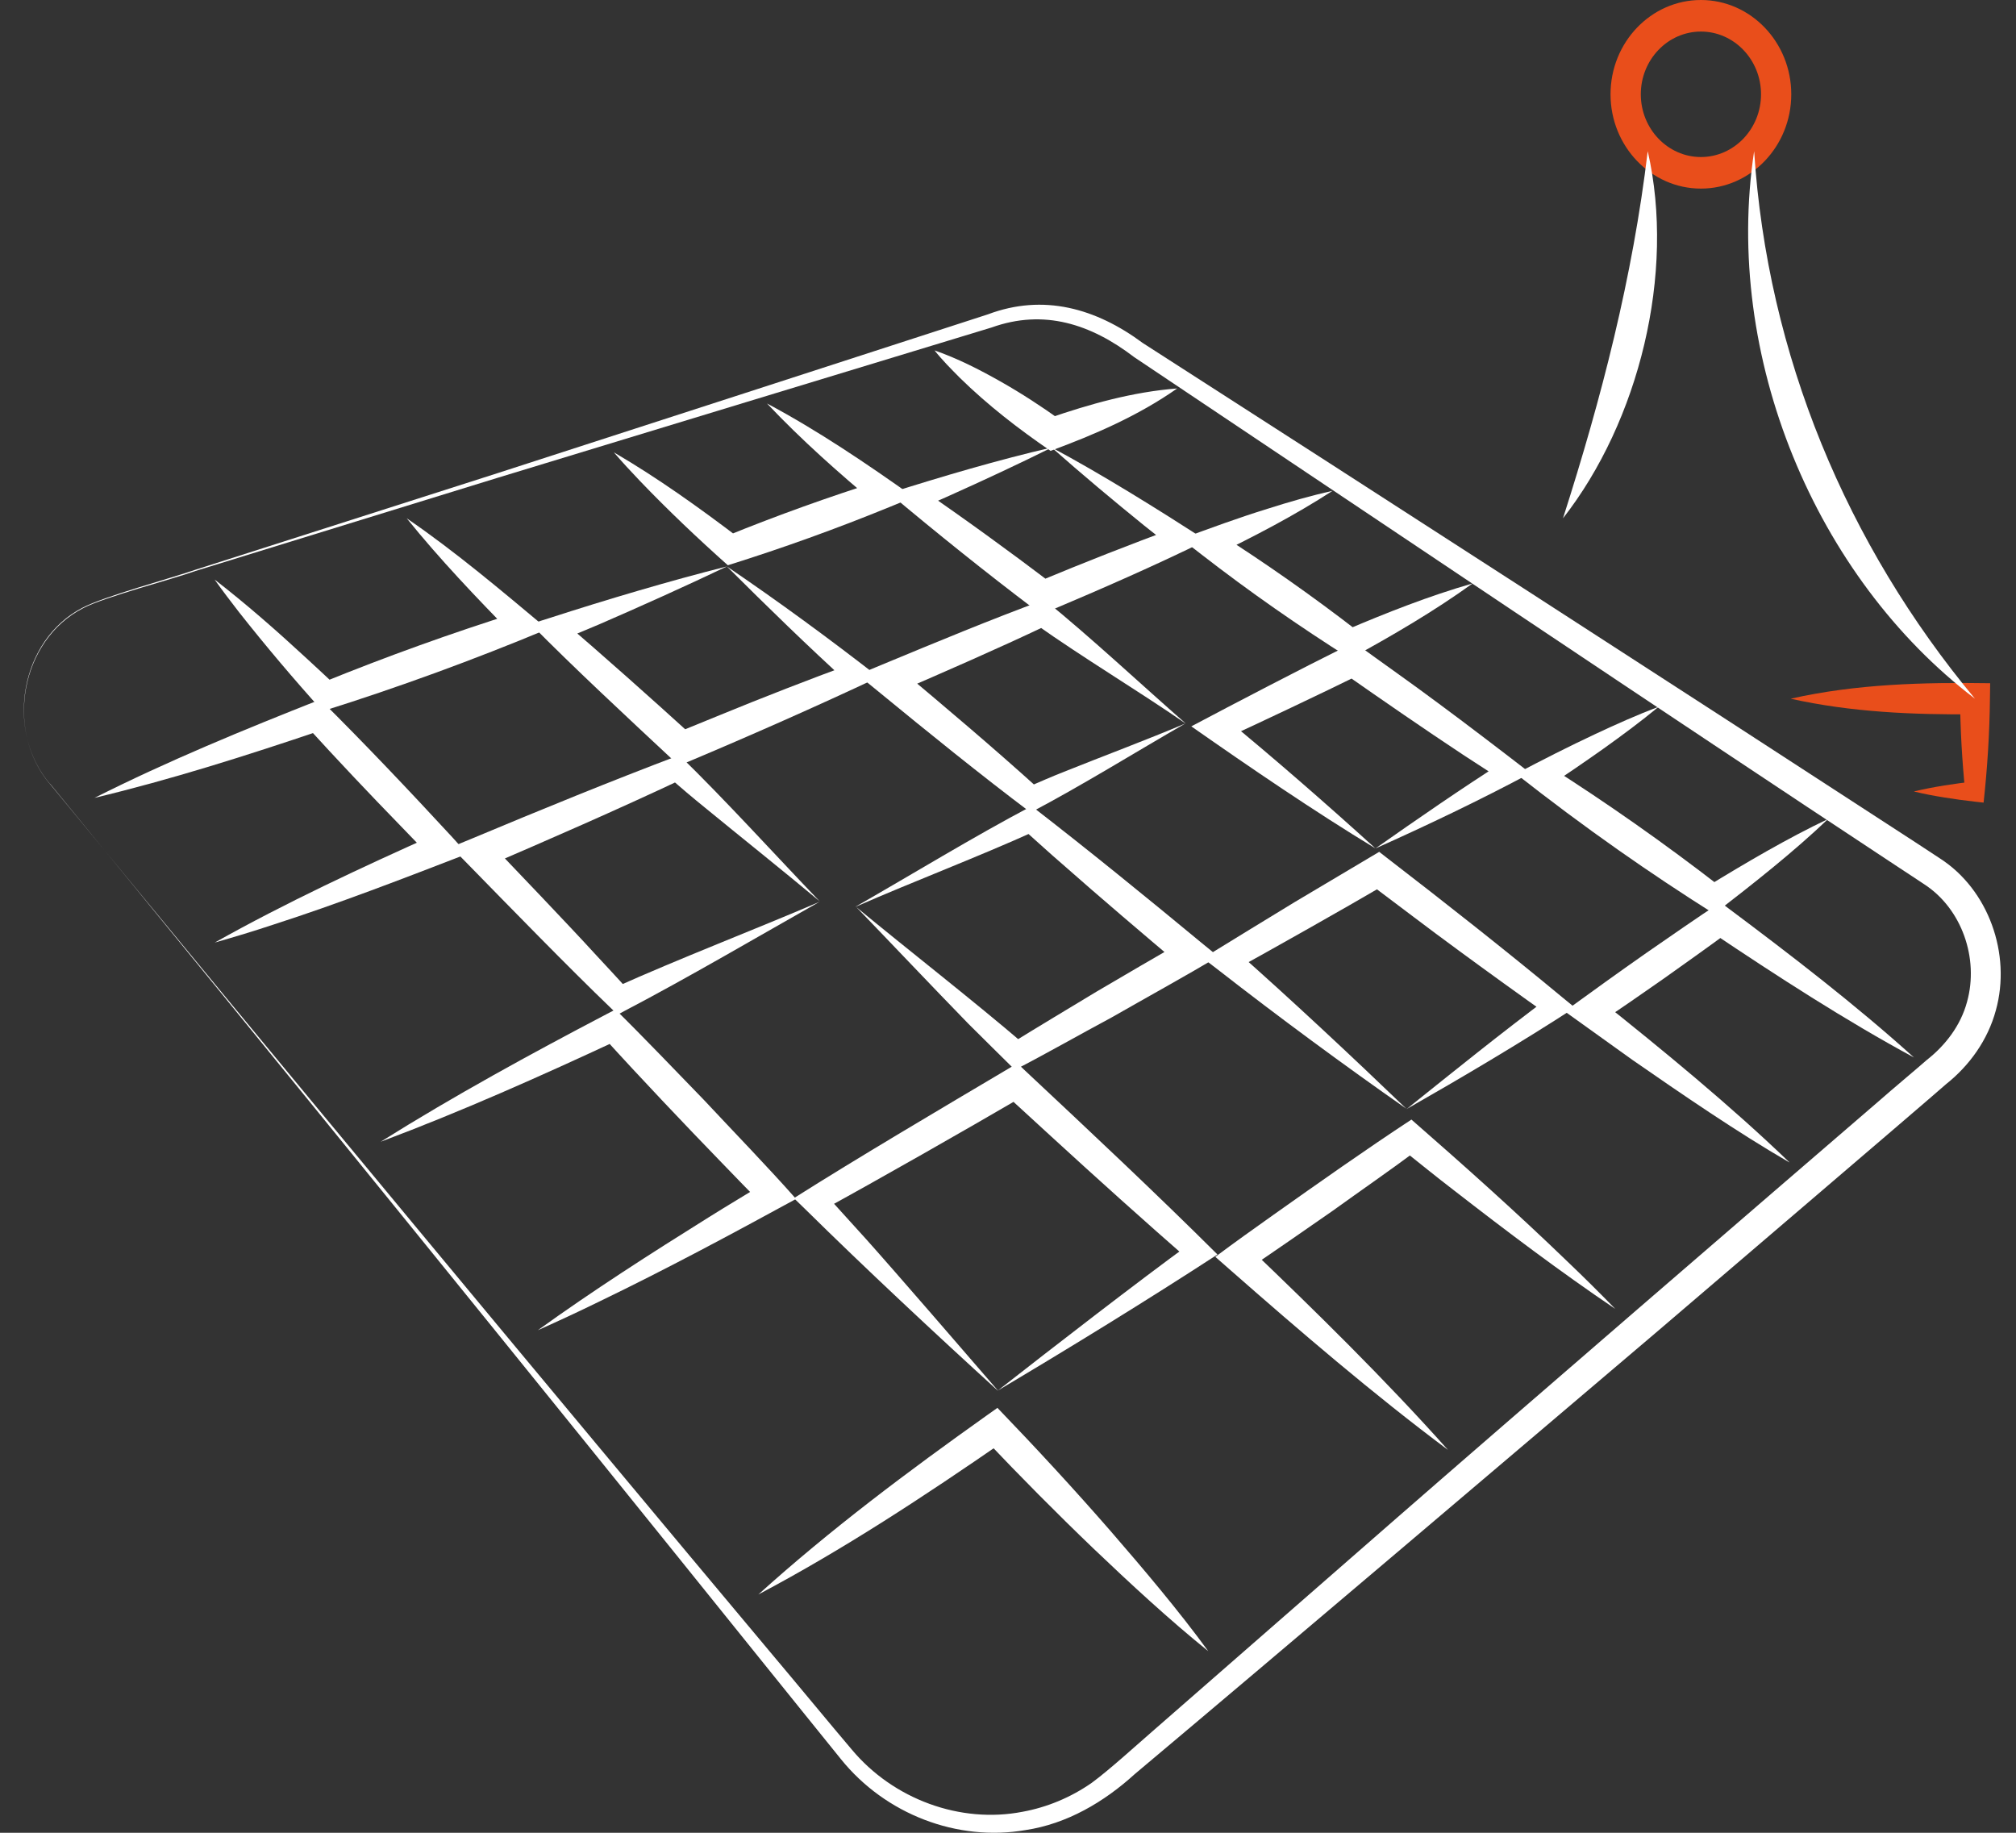 <svg width="55" height="50" viewBox="0 0 55 50" fill="none" xmlns="http://www.w3.org/2000/svg">
<rect x="0" y="0" width="55" height="50" fill="#333333" stroke="none"/>
<path d="M1.364 21.388C7.452 28.795 14.966 37.853 21.11 45.186C21.57 45.729 22.785 47.199 23.235 47.726C24.372 49.089 26.202 49.756 27.896 49.427C28.57 49.304 29.218 49.033 29.785 48.637C30.268 48.282 30.968 47.642 31.434 47.238L38.044 41.465C41.339 38.589 48.005 32.839 51.318 29.987C51.543 29.785 52.337 29.12 52.566 28.917C53.074 28.519 53.491 27.977 53.664 27.333C53.996 26.141 53.516 24.787 52.5 24.126C52.375 24.044 51.956 23.764 51.818 23.676C45.438 19.468 37.262 13.972 30.941 9.742C29.763 8.841 28.48 8.421 27.05 8.935C23.811 9.917 16.905 12.022 13.602 13.027L5.335 15.576C4.766 15.785 2.812 16.295 2.259 16.596C0.574 17.462 0.118 19.915 1.36 21.388H1.364ZM1.364 21.388C0.12 19.92 0.557 17.453 2.253 16.579C2.837 16.269 4.667 15.776 5.329 15.544L13.571 12.909C16.897 11.833 23.703 9.631 26.951 8.576C28.467 8.005 29.899 8.41 31.176 9.357C37.561 13.458 45.853 18.811 52.245 22.972L52.701 23.271L52.93 23.422C54.244 24.268 54.879 26.02 54.45 27.564C54.231 28.373 53.73 29.07 53.093 29.576C52.404 30.183 46.037 35.616 45.181 36.352C41.436 39.534 34.718 45.242 30.959 48.398C30.116 49.166 29.101 49.758 27.98 49.926C26.117 50.249 24.153 49.494 22.942 47.991C22.513 47.457 21.306 45.968 20.86 45.41C14.861 37.954 7.446 28.79 1.368 21.384L1.364 21.388Z" fill="white"/>
<path d="M32.119 10.595C31.054 11.342 29.864 11.856 28.661 12.3C27.788 11.703 26.948 11.053 26.185 10.306C25.95 10.068 25.711 9.831 25.496 9.559C26.125 9.779 26.713 10.078 27.291 10.405C27.863 10.728 28.411 11.086 28.946 11.469L28.582 11.419C29.73 11.023 30.906 10.69 32.119 10.597V10.595Z" fill="white"/>
<path d="M40.174 15.918C39.111 16.684 37.978 17.343 36.837 17.967C35.443 17.087 34.09 16.144 32.783 15.13L32.228 14.7C32.998 14.416 33.799 14.121 34.581 13.88C35.164 13.694 35.754 13.524 36.353 13.391C35.317 14.063 34.221 14.631 33.118 15.167L33.184 14.508C34.512 15.352 35.802 16.258 37.052 17.225L36.699 17.197C37.836 16.712 38.989 16.258 40.176 15.916H40.174V15.918Z" fill="white"/>
<path d="M49.882 22.335C48.913 23.261 47.823 24.113 46.767 24.931C45.882 24.373 45.009 23.792 44.151 23.189C43.206 22.526 42.269 21.825 41.359 21.11C42.069 20.736 42.801 20.363 43.528 20.023C44.097 19.756 44.669 19.502 45.255 19.278C44.766 19.683 44.258 20.058 43.744 20.426C43.231 20.789 42.713 21.145 42.187 21.487L42.211 20.871C43.837 21.902 45.413 23.011 46.942 24.195H46.556C47.629 23.538 48.754 22.875 49.882 22.339V22.335Z" fill="white"/>
<path d="M10.386 31.148C12.393 29.89 14.469 28.756 16.561 27.66L16.79 27.54C17.524 28.261 18.473 29.253 19.199 30.002C19.977 30.835 20.97 31.86 21.718 32.708C19.946 33.675 18.168 34.63 16.352 35.506C15.797 35.778 15.238 36.038 14.673 36.29C16.185 35.201 17.751 34.198 19.327 33.214C19.851 32.885 20.384 32.57 20.91 32.247L20.823 32.878C20.448 32.508 20.082 32.125 19.715 31.746C18.69 30.689 17.442 29.374 16.457 28.287L16.883 28.364C14.745 29.361 12.591 30.321 10.386 31.148Z" fill="white"/>
<path d="M28.694 12.209C30.087 12.956 31.556 13.875 32.905 14.743C31.498 15.434 30.056 16.064 28.616 16.672L28.406 16.76L28.222 16.62C26.893 15.615 25.542 14.53 24.261 13.454C25.705 12.997 27.227 12.547 28.697 12.207L28.694 12.209ZM28.694 12.209C27.838 12.636 26.796 13.122 25.924 13.512C25.625 13.649 25.325 13.772 25.028 13.899L25.109 13.324C26.309 14.147 27.543 15.044 28.705 15.925L28.309 15.873C29.563 15.352 30.823 14.853 32.099 14.388L32.037 14.984C31.762 14.769 31.486 14.556 31.211 14.334C30.372 13.654 29.524 12.945 28.694 12.211V12.209Z" fill="white"/>
<path d="M23.345 24.733C24.911 23.837 26.551 22.832 28.144 21.991C29.681 23.179 31.257 24.462 32.755 25.701L33.237 26.095C32.346 26.625 31.222 27.245 30.314 27.764C29.514 28.192 28.486 28.777 27.688 29.186C27.634 29.137 26.51 28.018 26.419 27.929C25.501 26.987 24.261 25.678 23.347 24.731H23.345V24.733ZM23.345 24.733C24.787 25.925 26.545 27.29 27.966 28.508L27.587 28.465C28.261 28.048 29.243 27.458 29.932 27.043C30.625 26.634 31.614 26.059 32.301 25.663L32.243 26.373C31.193 25.486 30.027 24.496 28.989 23.579C28.628 23.269 28.278 22.944 27.921 22.628L28.249 22.669C26.681 23.379 24.931 24.042 23.349 24.735H23.345V24.733Z" fill="white"/>
<path d="M32.342 19.735C30.984 20.516 29.499 21.439 28.117 22.165C26.745 21.132 25.298 19.961 23.966 18.867L23.402 18.407L24.067 18.131C25.521 17.528 27.021 16.904 28.494 16.362C29.769 17.395 31.135 18.676 32.34 19.73V19.735H32.342ZM32.342 19.735C30.949 18.777 29.588 17.972 28.242 17.02L28.558 17.061C27.198 17.707 25.763 18.331 24.38 18.93L24.481 18.195C25.748 19.255 27.12 20.415 28.343 21.523L28.013 21.483C28.35 21.338 28.684 21.19 29.031 21.054C30.068 20.637 31.312 20.174 32.344 19.735H32.342Z" fill="white"/>
<path d="M37.525 23.146C35.843 22.126 34.127 20.953 32.501 19.816C33.663 19.199 35.55 18.217 36.73 17.632L36.945 17.524C37.715 18.086 38.496 18.63 39.26 19.201C39.972 19.726 41.055 20.553 41.752 21.093C40.382 21.825 38.919 22.524 37.525 23.146ZM37.525 23.146C38.715 22.311 39.835 21.536 41.036 20.77L41.013 21.304L39.916 20.591C38.858 19.892 37.712 19.1 36.677 18.376L37.085 18.409C36.159 18.867 34.279 19.758 33.341 20.187L33.396 19.567C34.739 20.667 36.235 21.973 37.525 23.146Z" fill="white"/>
<path d="M19.831 15.453C21.234 16.405 22.625 17.425 23.972 18.473C22.293 19.263 20.475 20.066 18.762 20.787L18.527 20.888L18.337 20.712C17.143 19.597 15.616 18.18 14.479 17.023L15.004 16.857C16.522 16.366 18.292 15.839 19.831 15.453ZM19.831 15.453C18.754 15.968 17.444 16.558 16.351 17.031L15.22 17.505L15.329 16.923C16.375 17.808 17.853 19.13 18.882 20.066L18.457 19.991L19.65 19.504C20.795 19.033 22.088 18.531 23.248 18.105L23.169 18.656C22.051 17.642 20.91 16.529 19.833 15.455H19.831V15.453Z" fill="white"/>
<path d="M22.37 24.595C20.708 25.536 18.741 26.689 17.048 27.574L16.852 27.68L16.67 27.505C15.533 26.414 13.877 24.713 12.76 23.57L12.309 23.11L12.895 22.869C14.735 22.098 16.668 21.308 18.533 20.602C19.823 21.859 21.118 23.293 22.368 24.595H22.37ZM22.37 24.595C21.413 23.794 20.186 22.815 19.23 22.031C18.898 21.762 18.576 21.489 18.259 21.213L18.578 21.271C16.831 22.094 14.976 22.903 13.206 23.665L13.34 22.963C13.98 23.633 15.599 25.327 16.202 25.99C16.515 26.33 16.833 26.666 17.142 27.012L16.765 26.944C18.543 26.145 20.578 25.366 22.37 24.597V24.595Z" fill="white"/>
<path d="M27.221 37.937C25.552 36.419 23.584 34.581 21.975 32.994L21.659 32.687C23.376 31.599 25.732 30.209 27.5 29.161L27.756 29.008L27.974 29.215C29.72 30.85 31.521 32.538 33.215 34.224C31.29 35.476 29.167 36.781 27.219 37.937H27.221ZM27.221 37.937C28.725 36.759 31.001 34.996 32.522 33.888L32.484 34.415C31.203 33.296 29.939 32.159 28.684 31.008L27.43 29.858L27.906 29.912C26.287 30.857 23.995 32.163 22.375 33.05L22.447 32.501L23.63 33.806C24.391 34.654 26.454 37.043 27.226 37.937H27.221Z" fill="white"/>
<path d="M38.378 30.254C36.682 29.07 34.875 27.738 33.235 26.459L32.82 26.141C33.534 25.701 34.613 25.041 35.331 24.604C35.457 24.526 37.568 23.278 37.627 23.239L37.84 23.405C39.4 24.606 41.096 25.941 42.618 27.204L42.965 27.488C41.479 28.453 39.891 29.391 38.378 30.254ZM38.378 30.254C39.701 29.193 40.943 28.192 42.276 27.195L42.263 27.71C41.64 27.273 40.404 26.38 39.792 25.928C38.971 25.329 38.166 24.709 37.351 24.1L37.797 24.128C36.623 24.815 34.797 25.844 33.621 26.494L33.666 25.891C35.195 27.241 36.899 28.836 38.376 30.256L38.378 30.254Z" fill="white"/>
<path d="M20.93 11.01C22.321 11.751 23.639 12.646 24.93 13.561L24.268 13.832C22.82 14.424 21.349 14.954 19.857 15.421C19.032 14.685 18.227 13.923 17.458 13.12C17.216 12.866 16.977 12.61 16.748 12.341C17.943 13.038 19.071 13.847 20.175 14.685L19.822 14.622C21.204 14.06 22.607 13.557 24.027 13.109L23.93 13.778C22.888 12.907 21.867 12.005 20.928 11.01H20.93Z" fill="white"/>
<path d="M11.096 14.14C12.422 15.046 13.697 16.127 14.935 17.162C12.924 18 10.875 18.751 8.802 19.401C8.014 18.527 7.252 17.627 6.522 16.702C6.295 16.409 6.07 16.114 5.854 15.81C6.724 16.482 7.551 17.21 8.362 17.959C8.63 18.209 8.903 18.454 9.165 18.71L8.793 18.622C10.545 17.909 12.321 17.27 14.123 16.704L14.003 17.33C13.008 16.316 11.991 15.251 11.098 14.142L11.096 14.14Z" fill="white"/>
<path d="M2.57 21.771C4.578 20.759 6.653 19.907 8.737 19.084C9.95 20.286 11.176 21.581 12.337 22.838L12.748 23.293C11.041 23.953 9.201 24.664 7.468 25.221C6.936 25.398 6.399 25.561 5.859 25.714C7.796 24.625 9.89 23.652 11.916 22.746L11.784 23.409C11.491 23.118 11.209 22.819 10.922 22.524C10.086 21.665 9.181 20.707 8.378 19.825L8.776 19.92C6.73 20.611 4.671 21.267 2.57 21.769V21.771Z" fill="white"/>
<path d="M20.685 43.503C22.657 41.721 24.78 40.136 26.932 38.606L27.212 38.408C28.265 39.502 29.296 40.617 30.295 41.764C31.192 42.799 32.156 43.938 32.964 45.046C31.908 44.196 30.819 43.187 29.83 42.244C28.82 41.275 27.835 40.281 26.87 39.263L27.392 39.316C25.219 40.817 23.012 42.27 20.685 43.501V43.503Z" fill="white"/>
<path d="M39.498 39.551C37.464 38.033 35.45 36.303 33.534 34.62L33.156 34.288C33.67 33.903 34.215 33.515 34.737 33.145C35.952 32.284 37.268 31.356 38.506 30.543C39.95 31.804 41.38 33.081 42.762 34.415C43.204 34.837 43.639 35.267 44.066 35.707C42.558 34.688 41.103 33.589 39.663 32.471C39.181 32.103 38.712 31.718 38.236 31.341L38.685 31.361C37.92 31.931 37.136 32.471 36.362 33.029C35.673 33.509 34.695 34.187 34.008 34.65L34.047 34.008C35.896 35.776 37.792 37.637 39.498 39.549V39.551Z" fill="white"/>
<path d="M48.816 31.711C47.397 30.889 45.895 29.858 44.535 28.915C44.207 28.681 42.996 27.813 42.688 27.591C43.425 27.055 44.18 26.511 44.925 25.99C45.542 25.568 46.318 25.017 46.941 24.619L47.143 24.772C48.859 26.055 50.623 27.411 52.216 28.849C50.347 27.839 48.482 26.629 46.707 25.439H47.141C46.637 25.811 45.901 26.334 45.383 26.702C44.793 27.116 44.199 27.525 43.602 27.929L43.615 27.253C45.35 28.635 47.217 30.166 48.816 31.707V31.711Z" fill="white"/>
<path d="M46.404 5.145C45.044 5.145 43.938 3.991 43.938 2.572C43.938 1.154 45.044 0 46.404 0C47.764 0 48.869 1.154 48.869 2.572C48.869 3.991 47.764 5.145 46.404 5.145ZM46.404 0.861C45.5 0.861 44.764 1.629 44.764 2.572C44.764 3.515 45.5 4.284 46.404 4.284C47.308 4.284 48.044 3.515 48.044 2.572C48.044 1.629 47.308 0.861 46.404 0.861Z" fill="#E94E1B"/>
<path d="M48.855 19.061C50.641 18.658 52.475 18.611 54.295 18.639L54.289 19.061C54.279 20.004 54.219 20.953 54.116 21.896L53.88 21.87C53.602 21.84 53.325 21.801 53.047 21.756C52.768 21.713 52.492 21.659 52.213 21.592C52.764 21.461 53.321 21.379 53.88 21.315L53.614 21.592C53.528 20.748 53.482 19.905 53.472 19.061L53.88 19.487C52.199 19.5 50.505 19.431 48.852 19.061H48.855Z" fill="#E94E1B"/>
<path d="M44.953 4.124C45.717 7.463 44.71 11.497 42.641 14.14C43.695 10.849 44.541 7.573 44.953 4.124Z" fill="white"/>
<path d="M47.856 4.124C48.213 9.693 50.386 14.859 53.88 19.061C49.519 15.744 47.008 9.712 47.856 4.124Z" fill="white"/>
</svg>
